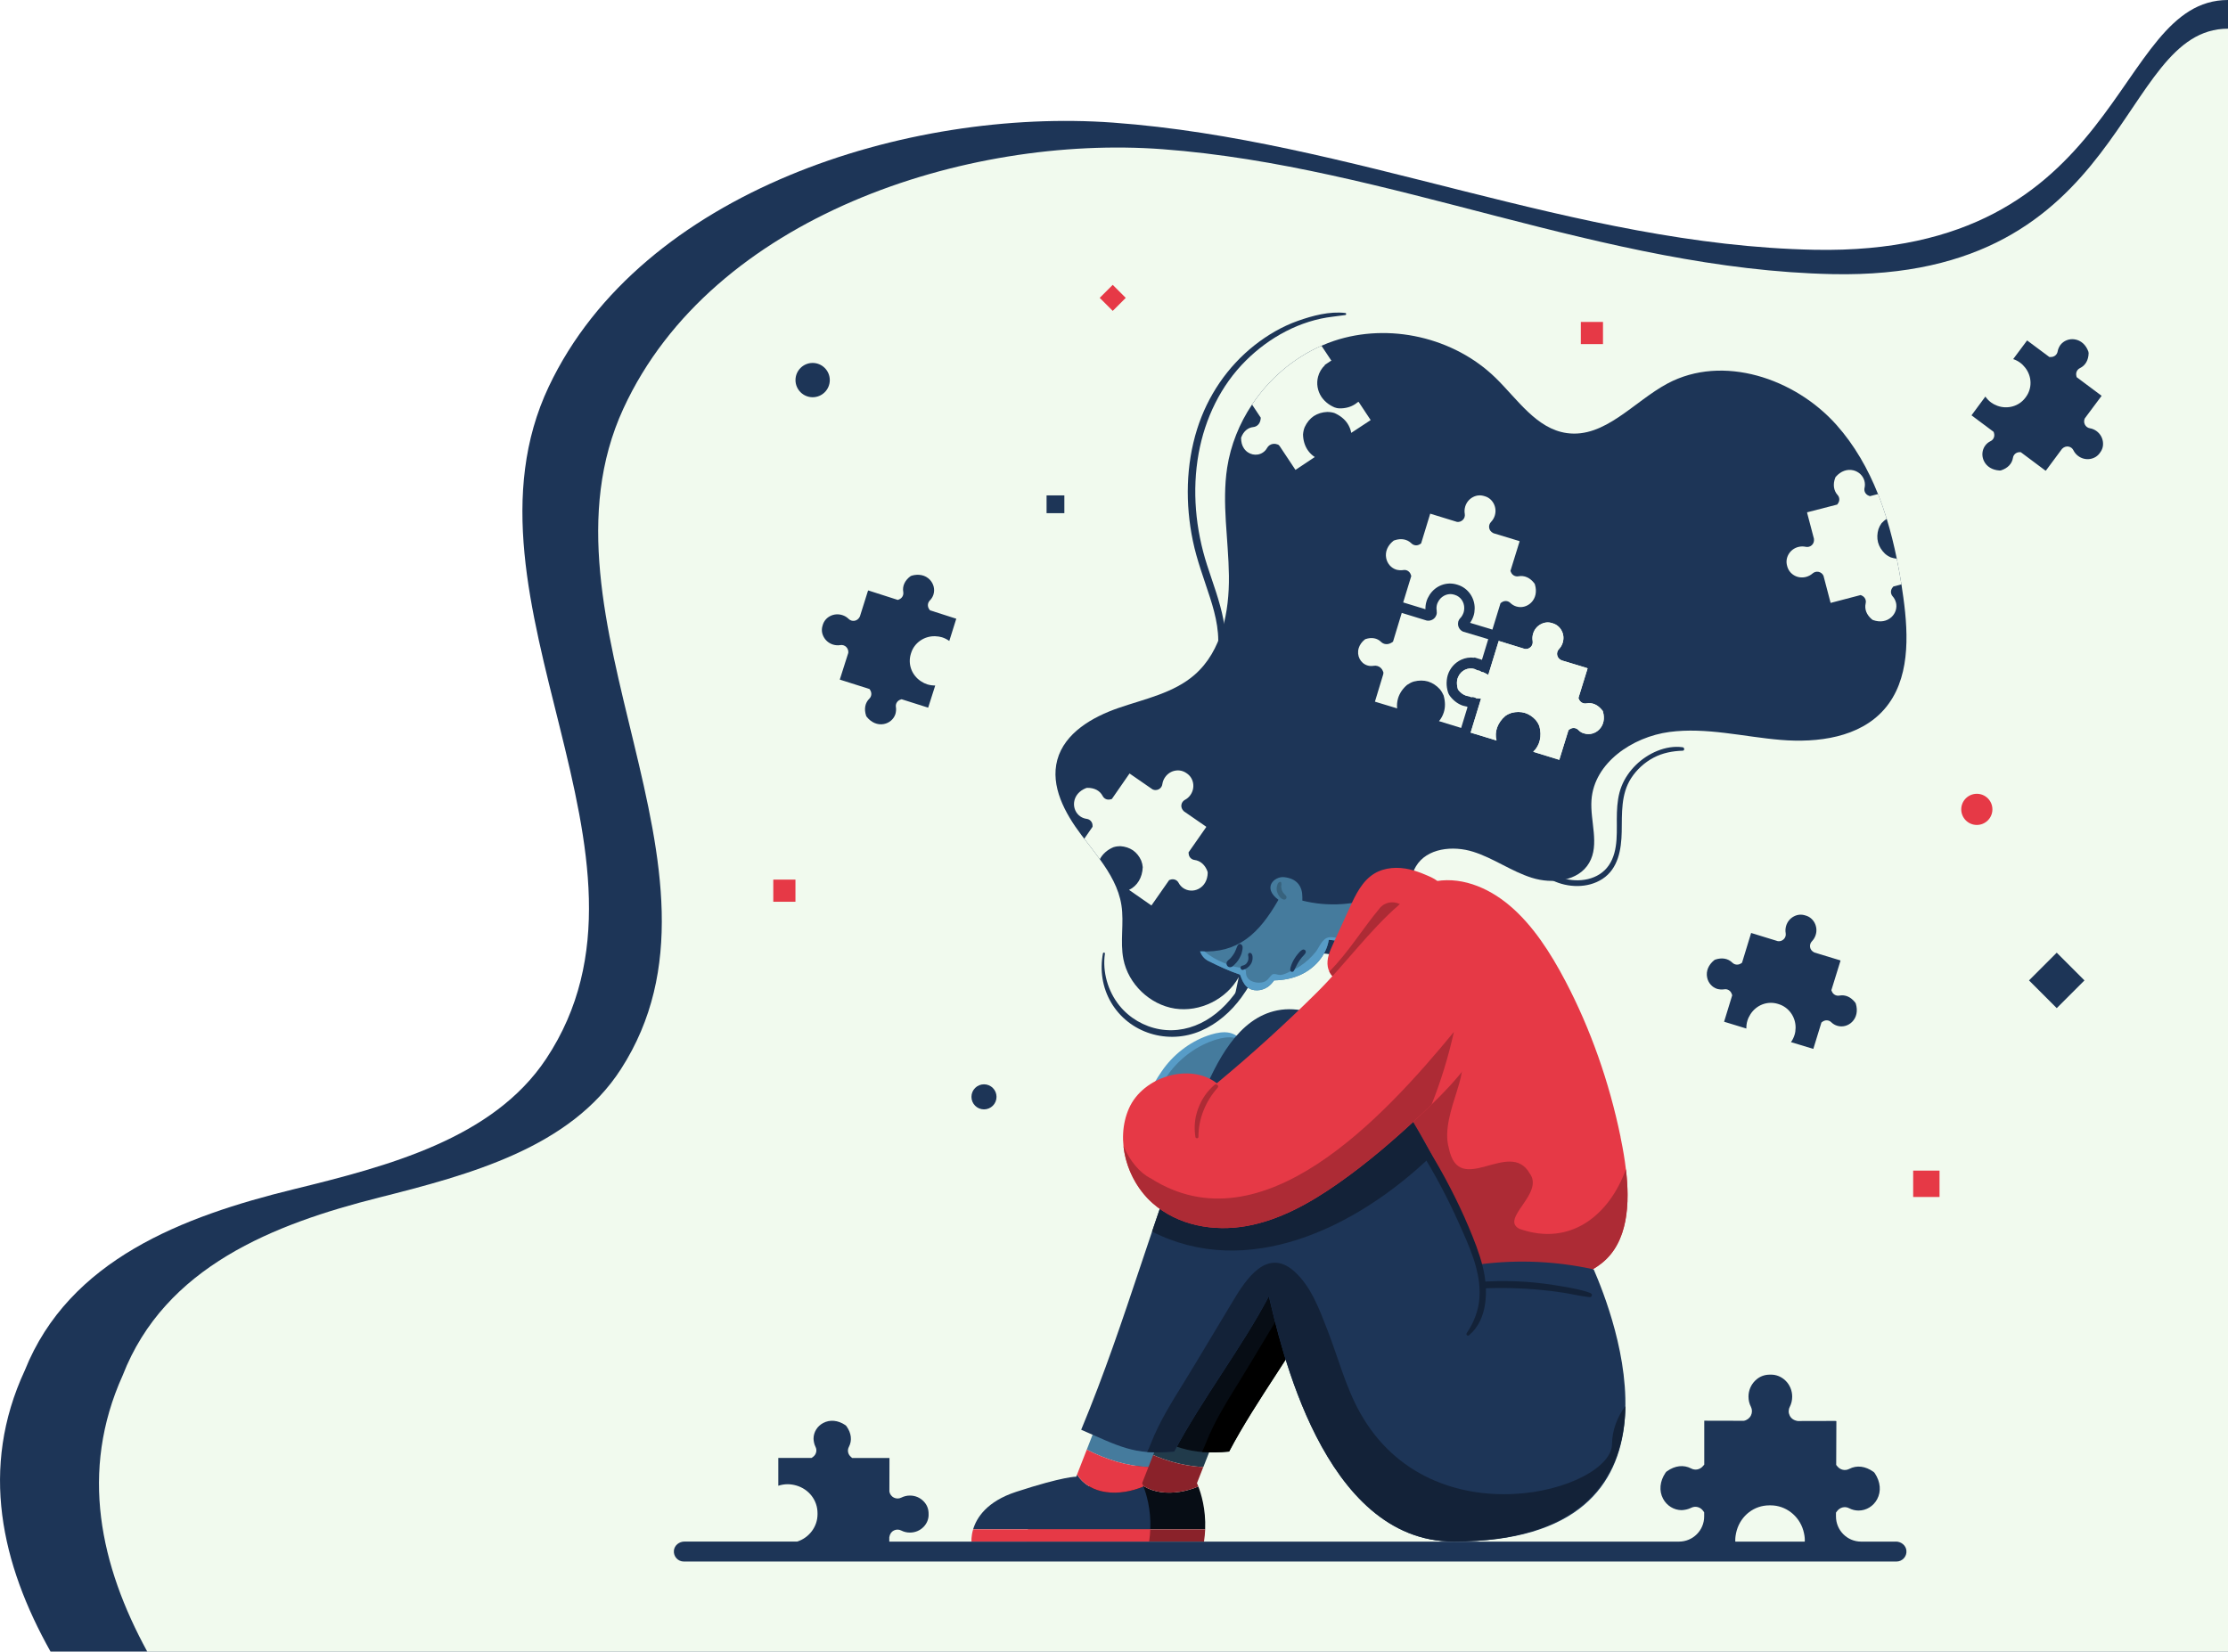 <?xml version="1.0" encoding="UTF-8"?><svg xmlns="http://www.w3.org/2000/svg" viewBox="0 0 497.64 368.96"><defs><style>.d{fill:#579cc7;}.e{fill:#457b9d;}.f{fill:#37627d;}.g{fill:#213b4b;}.h{fill:#132238;}.i{fill:#8a222a;}.j{fill:#f1faee;}.k{fill:#ad2b35;}.l{fill:#1d3557;}.m{fill:#070d15;}.n{fill:#e63946;}</style></defs><g id="a"/><g id="b"><g id="c"><path class="l" d="M497.64,0c-26.04,0-22.83,57.18-92.35,55.8-53.64-1.06-103.46-24.54-156.7-28.41-45.72-3.32-105.27,15.18-126.01,58.96-22.64,47.79,29.35,105.04-.59,150.18-11.86,17.87-35.3,23.97-56.5,29.17-24.57,6.03-50.05,15.67-59.95,40.44-10.16,21.88-5.21,43.27,5.75,62.82H497.64V0Z"/><path class="j" d="M497.64,6.41c-24.89,0-21.81,56.19-88.25,54.83-51.26-1.05-98.87-24.12-149.74-27.91-43.69-3.26-100.59,14.91-120.41,57.94-21.63,46.96,28.05,103.22-.56,147.58-11.33,17.56-33.73,23.55-53.99,28.67-23.48,5.92-47.83,15.4-57.29,39.74-9.71,21.5-4.98,42.52,5.5,61.72H497.64V6.41Z"/><g><g><g><path class="l" d="M420.85,158.47c-5.49,6.27-14.8,7.51-23.11,6.82s-16.61-2.87-24.88-1.77c-8.26,1.11-16.8,6.88-17.39,15.19-.34,4.75,1.87,9.94-.52,14.05-2.39,4.13-8.26,4.77-12.81,3.33-4.55-1.43-8.51-4.36-13.06-5.8-4.55-1.45-10.41-.84-12.83,3.27-3.41,5.77,2.02,14.46-2.53,19.38-1.98,2.15-5.22,2.62-8.11,2.23-2.89-.38-5.64-1.48-8.52-1.98-8.29-1.43-17.25,2.78-21.45,10.06l1.05-4.99c-2.72,4.96-8.7,7.91-14.28,7.05-5.59-.87-10.4-5.48-11.49-11.03-.78-3.95,.18-8.07-.44-12.06-.59-3.8-2.54-7.12-4.82-10.27-1.12-1.55-2.32-3.07-3.48-4.58-.22-.28-.44-.56-.65-.84-3.67-4.86-6.97-10.91-5.37-16.79,1.64-6,7.8-9.56,13.68-11.59,5.89-2.03,12.31-3.32,17-7.42,6.07-5.31,7.75-14.07,7.65-22.14-.1-8.06-1.61-16.16-.39-24.13,.78-5.03,2.72-9.85,5.55-14.08,3.81-5.72,9.22-10.39,15.51-13.14,.92-.41,1.85-.77,2.8-1.09,12.31-4.12,26.8-.8,36.09,8.26,4.91,4.79,9.13,11.39,15.92,12.34,8.47,1.18,14.93-7.03,22.47-11.07,12.33-6.6,28.48-1.19,37.77,9.26,4.03,4.54,7.02,9.8,9.26,15.43,.72,1.81,1.36,3.65,1.94,5.52,.9,2.92,1.64,5.91,2.25,8.92,.39,1.91,.73,3.83,1.04,5.74,.15,.98,.29,1.96,.43,2.94,1.19,8.64,1.48,18.42-4.28,24.98Z"/><path class="l" d="M282.07,209.03c-1.43,3.78-2.79,7.59-4.94,11.03-1.97,3.15-4.55,6.02-7.79,7.9-3.13,1.82-6.69,2.6-10.28,1.98-3.53-.61-6.8-2.52-9.05-5.32-2.55-3.18-3.81-7.53-3.22-11.58,.04-.29-.39-.33-.44-.05-.71,3.75-.13,7.64,1.82,10.96,1.95,3.33,5.08,5.78,8.76,6.93,3.74,1.17,7.72,.95,11.31-.6,3.62-1.56,6.69-4.26,9.01-7.42,2.89-3.94,4.89-8.6,6.31-13.25,.3-.97-1.12-1.55-1.48-.58Z"/><path class="l" d="M375.83,166.93c-3.76-.53-7.79,1.36-10.43,3.95-1.38,1.35-2.5,2.96-3.21,4.75-.74,1.86-.97,3.87-1.04,5.86-.14,3.85,.5,8.45-1.81,11.82-2.26,3.29-6.71,3.95-10.32,2.86-4.81-1.46-8.11-5.72-10.97-9.6-.45-.62-1.34,.12-.91,.75,2.53,3.71,5.48,7.37,9.62,9.36,3.43,1.65,7.87,1.8,11.14-.32,3.55-2.3,4.24-6.6,4.32-10.52,.08-4.13-.22-8.43,2.14-12.05,1.24-1.89,2.96-3.46,4.96-4.52,2.06-1.09,4.24-1.49,6.54-1.57,.45-.02,.4-.71-.02-.77Z"/><path class="l" d="M300.49,69.92c-3.54-.42-7.34,.6-10.66,1.78-3.46,1.23-6.71,3.14-9.6,5.41-6.08,4.79-10.52,11.37-12.84,18.74-2.53,8.04-2.66,16.73-.96,24.95,.9,4.36,2.49,8.49,3.84,12.71,1.32,4.09,2.36,8.48,1.56,12.78-1.25,6.78-7.11,12.39-13.81,13.73-.86,.17-1.74,.28-2.61,.32-.83,.05-.81,1.48,.03,1.48,7.11,.02,13.7-4.72,16.69-11.05,3.82-8.11,.02-16.63-2.51-24.5-2.59-8.03-3.4-16.67-1.89-25,1.42-7.79,4.92-15.14,10.57-20.74,5.22-5.18,12.07-8.94,19.43-9.79,.93-.11,1.84-.23,2.76-.36,.26-.04,.25-.43,0-.46Z"/><path class="e" d="M290.89,201.2v-.83c0-2.31-1.15-4.11-4.08-4.42-2.13-.22-4.96,2.33-1.26,5.06-4.37,7.64-9.05,11.98-17.5,11.52,.34,.93,.93,1.68,1.86,2.15,2.3,1.14,4.63,2.24,7.06,3.05,.04,.1,.07,.19,.11,.29,.33,.87,.69,1.77,1.38,2.4,1.27,1.17,3.38,1.01,4.78,0,.53-.38,.96-.88,1.33-1.41,1.97-.03,3.93-.38,5.74-1.17,3.26-1.42,5.95-4.39,6.48-7.9,2.72,.32,5.71,.74,8.42,1.07,1.61-3.32,3-7.16,3.52-10.81l-.3-.23c-5.52,2.25-11.75,2.67-17.53,1.22Z"/><path class="d" d="M302.27,210.34c-.97-.29-1.95-.55-2.95-.71-.78-.12-1.67-.34-2.46-.24-1.54,.21-2.13,2.16-2.97,3.23-1.01,1.27-2.21,2.36-3.57,3.25-.72,.47-1.47,.85-2.25,1.21-.65,.3-1.39,.69-2.13,.72-.48,.02-.96-.25-1.44-.21-.34,.03-.52,.26-.73,.5-.37,.44-.69,.91-1.22,1.16-.96,.47-2.42,.31-3.31-.24-.56-.35-.87-.92-.94-1.57-.03-.34,.06-.7-.24-.93-.22-.18-.58-.23-.85-.29-.61-.14-1.24-.18-1.84-.36-.71-.2-1.42-.51-2.1-.79-1.53-.64-2.96-1.43-4.23-2.52h0c-.33,0-.65,0-.99-.02,.34,.93,.93,1.68,1.86,2.15,2.3,1.14,4.63,2.24,7.06,3.05,.04,.1,.07,.19,.11,.29,.33,.87,.69,1.77,1.38,2.4,1.27,1.17,3.38,1.01,4.78,0,.53-.38,.96-.88,1.33-1.41,1.97-.03,3.93-.38,5.74-1.17,3.26-1.42,5.95-4.39,6.48-7.9,2.29,.27,4.77,.61,7.12,.9-.54-.17-1.08-.35-1.62-.51Z"/><path class="l" d="M277.53,211.45l-.05-.16c-.09-.16-.11-.19-.05-.09-.16-.29-.53-.46-.81-.2-.19,.17-.28,.38-.37,.62-.07,.18-.13,.36-.2,.53-.08,.18-.17,.37-.25,.55l-.04,.07-.02,.04c-.05,.09-.1,.17-.15,.26-.1,.16-.21,.32-.32,.47-.05,.07-.11,.14-.17,.21-.03,.04-.06,.08-.09,.12l-.04,.05c.07-.09-.04,.05-.05,.06-.03,.03-.05,.06-.08,.08-.07,.07-.14,.14-.21,.2-.18,.17-.38,.3-.53,.5-.21,.28-.2,.75,.03,1.02,.25,.29,.59,.36,.93,.23,.22-.08,.42-.28,.59-.44,.17-.16,.33-.33,.48-.5,.29-.32,.53-.67,.74-1.06,.21-.4,.4-.8,.51-1.25,.06-.25,.12-.5,.15-.75,.01-.1,.01-.2,.01-.3,0-.09,0-.18,0-.26Z"/><path class="l" d="M279.55,213.1c-.11-.18-.28-.29-.49-.22-.2,.06-.31,.25-.29,.46,.01,.15,.05,.3,.07,.45,.01,.12,.01,.22,0,.39,0,.07-.02,.14-.03,.22-.02,.11-.02,.09-.04,.17-.02,.07-.05,.14-.08,.2-.02,.04-.03,.07-.05,.11,0,.01-.06,.1-.02,.04-.07,.11-.15,.22-.23,.32l-.02,.03s0,0,0,0c-.03,.03-.05,.05-.08,.08-.05,.04-.11,.08-.16,.12-.04,.03,.03-.02-.03,.02-.03,.02-.06,.04-.1,.05-.06,.03-.12,.06-.18,.08-.03,.01-.07,.03-.1,.04l-.05,.02c-.06,.02-.12,.03-.19,.04-.25,.05-.46,.29-.4,.55,.05,.23,.29,.48,.55,.4,.69-.2,1.34-.64,1.73-1.26,.21-.34,.36-.72,.4-1.12,.04-.38,.03-.87-.18-1.21Z"/><path class="l" d="M291.55,212.31c-.14-.17-.42-.25-.63-.15-.43,.22-.74,.59-1.05,.96-.28,.34-.53,.69-.76,1.06-.24,.39-.44,.79-.61,1.21-.17,.42-.34,.92-.31,1.37,.03,.39,.55,.45,.76,.18,.13-.17,.21-.38,.31-.57,.09-.18,.18-.36,.27-.54,.17-.35,.34-.64,.55-.99,.21-.33,.44-.65,.69-.95,.3-.36,.56-.55,.8-.94,.12-.2,.14-.45-.02-.65Z"/><path class="f" d="M287.25,200.12c-.11-.13-.22-.25-.35-.36h0s-.05-.05-.07-.08c-.04-.05-.09-.1-.13-.15-.05-.06-.09-.12-.14-.18-.02-.02-.03-.04-.05-.07v-.02c-.08-.12-.14-.25-.19-.38-.01-.03-.02-.06-.03-.09h0s0,0,0-.01c-.01-.07-.03-.15-.05-.22-.03-.15-.06-.31-.07-.46,0-.06,0-.06,0-.15,0-.07,0-.15,.02-.22,.01-.09,.03-.18,.03-.27,0-.06-.02-.11-.04-.17v-.04s-.03-.02-.01,0c.05-.25-.3-.34-.44-.17,0,0-.04,.02-.06,.03-.07,.04-.13,.08-.18,.14-.06,.08-.1,.17-.14,.26-.07,.18-.12,.37-.16,.57-.08,.41-.05,.8,.07,1.19,.1,.35,.27,.67,.49,.97,.22,.3,.53,.6,.9,.7,.22,.06,.47,.03,.61-.18,.13-.19,.13-.45-.02-.64Z"/></g><g><path class="d" d="M274.64,238.87c-2.99,2.55-5.98,5.11-8.97,7.66-1.65,1.41-3.69,3.1-6.02,2.58-.38-.08-.73-.23-1.05-.42-1.16-.72-1.82-2.09-1.74-3.5,.1-2.05,1.48-4.22,2.62-5.87,1.24-1.82,2.76-3.44,4.5-4.79,1.73-1.35,3.68-2.44,5.75-3.17,.26-.09,.53-.18,.79-.26,1.33-.39,2.75-.67,4.11-.38,1.06,.23,2.09,.87,2.64,1.77,.17,.25,.28,.52,.36,.8,.58,2.15-1.3,4.13-2.99,5.57Z"/><path class="e" d="M274.64,238.87c-2.99,2.55-5.98,5.11-8.97,7.66-1.65,1.41-3.69,3.1-6.02,2.58-.38-.08-.73-.23-1.05-.42-.44-.69-.65-1.52-.61-2.37,.1-2.05,1.48-4.21,2.62-5.87,1.24-1.82,2.76-3.44,4.5-4.79,1.73-1.35,3.68-2.44,5.75-3.17,.26-.09,.53-.18,.79-.26,1.33-.39,2.75-.67,4.11-.38,.53,.11,1.05,.33,1.51,.64,.17,.25,.28,.52,.36,.8,.58,2.15-1.3,4.13-2.99,5.57Z"/></g><g><g><g><path class="m" d="M267.66,332.08c-5.31,2.24-11.89,2-14.84-2.67l-.19,.48s-2.73-.11-13.45,3.39c-6.56,2.15-8.81,5.82-9.57,8.35h39.57c.19-4.53-.95-8.09-1.53-9.55Z"/><path class="i" d="M229.62,341.64c-.48,1.61-.37,2.76-.37,2.76h39.67c.15-.95,.23-1.87,.27-2.76h-39.57Z"/><path class="g" d="M272.1,319.25l-14.59-1.85-2.51,6.44c4.27,2.21,9.07,3.7,13.78,3.88l3.33-8.47Z"/><path class="i" d="M254.99,323.84l-2.17,5.57c2.95,4.67,9.53,4.92,14.84,2.67-.19-.48-.31-.75-.31-.75l1.42-3.61c-4.7-.17-9.51-1.67-13.78-3.88Z"/></g><g><path class="m" d="M329.85,254.06c-2.78-4.91-5.77-9.66-9.01-14.17-2.84-3.94-5.89-7.82-9.8-10.64-3.91-2.81-8.82-4.47-13.5-3.53-8.74,1.75-13.5,11.26-17.01,19.68-10.35,24.85-16.43,49.15-26.78,74,8.36,3.61,11.75,5.75,20.78,4.88,6.01-11.44,15.13-23.27,21.14-34.71,2.28,9.48,10.37,47.43,34.18,53.88v-89.4Z"/><path d="M329.85,254.09c-2.77-4.92-5.76-9.68-9.01-14.2-.15-.22-.31-.43-.47-.64-2.8,2.52-5.81,4.81-9,6.81-7.94,4.95-16.93,8.12-26.18,9.42-2.95,.41-5.92,.62-8.9,.67-2.39,6.35-4.58,12.67-6.71,18.99,20.2,10.31,43.25,.44,60.27-14.93v-6.11Z"/><path d="M329.85,329.39c-5.36-2.88-10.22-7.34-13.86-13.86-3.21-5.77-4.85-12.24-7.23-18.36-1.78-4.59-3.73-9.96-7.56-13.27-5.97-5.17-10.61,1.83-13.48,6.61-1.84,3.06-3.68,6.12-5.51,9.17-1.81,3.01-3.6,6.02-5.44,9-2.72,4.4-5.51,8.82-7.41,13.65-.27,.68-.56,1.35-.87,2.02,1.76,.15,3.71,.13,6.04-.09,6.01-11.44,15.13-23.27,21.14-34.71,2.28,9.48,10.37,47.43,34.18,53.88v-14.06Z"/></g></g><g><path class="n" d="M361.96,253.98c-2.54-12.31-6.7-24.1-12.27-34.73-3.38-6.45-7.34-12.57-12.44-16.9-5.09-4.33-11.45-6.74-17.5-5.3-6.05,1.44-11.58,7.19-12.86,14.74-1.01,5.95,.59,12.05,2.17,17.8,3.6,13.14,7.21,26.29,10.81,39.43,2.53,9.22,6.82,19.36,17.84,19.68,4.22,.12,8.36-1.09,12.31-2.55,2.7-.99,5.39-2.12,7.65-3.89,7.44-5.8,6.23-17.8,4.73-25.98-.14-.77-.29-1.53-.45-2.29Z"/><path class="k" d="M339.4,274.53c-4.51-2.26,5.64-7.9,2.26-12.41-4.51-7.9-15.79,5.64-18.05-5.64-2.26-7.9,6.77-19.18,1.13-21.43-5.74-3.83-5.8,8.58-9.82,15.87,1.65,6.03,3.31,12.06,4.96,18.09,2.53,9.22,6.82,19.36,17.84,19.68,4.22,.12,8.36-1.09,12.31-2.55,2.7-.99,5.39-2.12,7.65-3.89,6.05-4.71,6.38-13.53,5.48-21.06-3.64,10.12-12.29,17.38-23.77,13.33Z"/><path class="n" d="M314.92,194.23c-2.66-.62-5.61-.5-7.95,.92-2.71,1.64-4.18,4.7-5.5,7.59l-3.72,8.14c-.74,1.61-1.49,3.35-1.18,5.1,.54,2.99,4.18,4.6,7.16,3.97s5.35-2.83,7.42-5.06c2.71-2.94,5.18-6.1,7.38-9.45,1.08-1.65,2.23-3.35,3.05-5.14,.58-1.27,.57-2.57-.57-3.5-.8-.66-1.84-1.05-2.78-1.45-1.07-.46-2.18-.84-3.32-1.11Z"/><path class="k" d="M308.15,202.92c-3.87,4.63-6.91,9.76-11.23,14.12,1.11,2.3,4.21,3.45,6.81,2.9,3.01-.63,5.4-2.87,7.48-5.13h0c1.48-2.81,2.79-5.65,3.48-8.67,.87-3.81-4.06-6.22-6.56-3.22Z"/></g><g><g><path class="l" d="M255.41,332.08c-5.31,2.24-11.89,2-14.84-2.67l-.19,.48s-2.73-.11-13.45,3.39c-6.56,2.15-8.81,5.82-9.57,8.35h39.57c.19-4.53-.95-8.09-1.53-9.55Z"/><path class="n" d="M217.36,341.64c-.48,1.61-.37,2.76-.37,2.76h39.67c.15-.95,.23-1.87,.27-2.76h-39.57Z"/><path class="e" d="M259.84,319.25l-14.59-1.85-2.51,6.44c4.27,2.21,9.07,3.7,13.78,3.88l3.33-8.47Z"/><path class="n" d="M242.74,323.84l-2.17,5.57c2.95,4.67,9.53,4.92,14.84,2.67-.19-.48-.31-.75-.31-.75l1.42-3.61c-4.7-.17-9.51-1.67-13.78-3.88Z"/></g><g><path class="l" d="M355.97,283.58c-8.29-1.84-16.88-2.23-25.3-1.15-5.53-14.94-12.85-29.68-22.09-42.54-2.84-3.94-5.89-7.82-9.8-10.64s-8.82-4.47-13.5-3.53c-8.74,1.75-13.5,11.26-17.01,19.68-10.35,24.85-16.43,49.15-26.78,74,8.36,3.61,11.75,5.75,20.78,4.88,6.01-11.44,15.13-23.27,21.14-34.71,2.5,10.37,11.94,54.82,41.31,54.82,55.85,0,35.43-51.15,31.24-60.82Z"/><path class="h" d="M308.58,239.88c-.15-.22-.31-.43-.47-.64-2.8,2.52-5.81,4.81-9,6.81-7.94,4.95-16.93,8.12-26.18,9.42-2.95,.41-5.92,.62-8.9,.67-2.39,6.35-4.58,12.67-6.71,18.99,21.1,10.76,45.3-.47,62.5-17-3.38-6.36-7.11-12.5-11.24-18.25Z"/><path class="h" d="M360.06,322.56c.01,10.37-40.24,21.83-56.32-7.03-3.21-5.77-4.85-12.24-7.23-18.36-1.78-4.59-3.73-9.96-7.56-13.27-5.97-5.17-10.61,1.83-13.48,6.61-1.84,3.06-3.68,6.12-5.51,9.18-1.81,3.01-3.6,6.02-5.44,9-2.72,4.4-5.51,8.82-7.41,13.65-.27,.68-.56,1.35-.87,2.02,1.76,.15,3.71,.13,6.04-.09,6.01-11.44,15.13-23.27,21.14-34.71,2.5,10.37,11.94,54.82,41.31,54.82s38.11-14.99,38.32-30.27c-1.79,2.28-2.99,5.54-2.99,8.44Z"/><path class="h" d="M331.17,282.93c-.77-3.08-1.96-6.04-3.19-8.96-1.22-2.89-2.57-5.73-4.01-8.52-1.63-3.17-3.4-6.26-5.28-9.29-.25-.4-.87-.38-1.2-.12-.4,.32-.36,.81-.12,1.2,3.13,5.05,5.93,10.31,8.36,15.73,2.34,5.24,5.09,10.94,4.72,16.83-.18,2.9-1.22,5.62-2.85,8.01-.22,.33,.19,.75,.51,.49,4.31-3.61,4.32-10.36,3.06-15.37Z"/><path class="h" d="M355.29,288.89c-1.85-.73-3.83-1.06-5.78-1.42-1.99-.36-4-.66-6.02-.87-4.02-.44-8.04-.51-12.08-.3-.98,.05-.73,1.54,.23,1.5,3.93-.16,7.89-.05,11.81,.29,1.93,.17,3.85,.4,5.77,.7,1.95,.31,3.88,.79,5.85,.99,.51,.05,.7-.68,.22-.87Z"/></g></g><path class="n" d="M312.41,202.21c-6.52,5.64-12.01,13.28-18.17,19.4-7.19,7.14-14.68,13.94-22.45,20.38-5.99-4.63-16.47-1.51-19.62,5.6-3.15,7.11-.44,16.14,5.25,21.17,5.69,5.03,13.7,6.43,21.02,5.12,7.31-1.31,14.04-5.06,20.24-9.38,6.67-4.65,12.88-10.01,18.85-15.63,5.71-5.37,11.34-11.13,14.7-18.39,3.37-7.25,4.11-16.34,.11-23.23-3.9-6.71-13.3-10.69-19.57-5.37-.12,.1-.24,.21-.37,.31Z"/><path class="k" d="M257.04,263.25c-2.51-1.26-4.67-3.91-6.1-7.19,.52,4.83,2.91,9.55,6.48,12.71,5.69,5.03,13.7,6.43,21.02,5.12,7.31-1.31,14.04-5.06,20.24-9.38,6.67-4.65,12.88-10.01,18.85-15.63,.74-.7,1.48-1.4,2.22-2.12,2.09-5.25,3.76-10.7,4.99-16.23-15.79,19.18-42.87,48.51-67.69,32.72Z"/></g><path class="k" d="M271.3,242.33c-1.7,1.43-2.89,3.21-3.67,5.29-.79,2.09-.96,4.18-.63,6.38,.06,.37,.68,.38,.68-.01-.03-4.05,1.62-8.01,4.3-11.01,.36-.41-.28-.99-.68-.65Z"/></g><g><path class="j" d="M423.47,134.57c.31,1.18-.08,2.44-1,3.29-1.05,.96-2.53,1.21-4.08,.67-.11-.04-.2-.1-.28-.16-1.21-1.02-1.7-2.29-1.4-3.59,.17-.7-.16-1.4-.84-1.72l-.28-.13-6.71,1.76-1.59-6.06c-.2-.45-.6-.77-1.09-.88-.48-.1-.97,.03-1.34,.35-.42,.37-.91,.63-1.46,.78-.94,.24-1.91,.12-2.72-.38-.77-.47-1.31-1.21-1.52-2.11-.24-.86-.13-1.76,.32-2.54,.47-.83,1.25-1.42,2.18-1.66,.56-.14,1.12-.15,1.66-.03,.48,.1,.97-.02,1.34-.35,.37-.32,.57-.81,.5-1.44l-1.51-5.74-.02-.18,6.72-1.73,.17-.24c.43-.59,.4-1.38-.09-1.91-.88-.98-1.07-2.37-.52-3.83,.03-.09,.09-.19,.17-.27,1.08-1.22,2.5-1.73,3.88-1.4,1.22,.3,2.17,1.21,2.48,2.39,.13,.51,.14,1.03,.02,1.54-.17,.73,.21,1.46,.95,1.74l.25,.1,1.81-.47c.72,1.81,1.36,3.65,1.94,5.52-.4,.26-.79,.6-1.15,.99-.29,.4-.52,.83-.69,1.32-.3,1.01-.34,1.99-.1,2.95,.25,.93,.76,1.77,1.55,2.54,.36,.32,.77,.59,1.31,.83,.45,.15,.89,.24,1.33,.29,.39,1.91,.73,3.83,1.04,5.74l-1.8,.47-.17,.21c-.5,.59-.49,1.42,0,1.98,.35,.39,.6,.85,.73,1.36Z"/><path class="j" d="M269.75,194.99c-.03,1.63-.78,2.94-2.05,3.59-1.11,.57-2.43,.49-3.43-.2-.43-.3-.77-.69-1.02-1.16-.35-.66-1.11-.96-1.85-.7l-.26,.09-3.96,5.67-5-3.48c1.83-.88,2.97-2.73,3.06-5.08-.04-.5-.15-.97-.34-1.46-.42-.96-1.04-1.73-1.84-2.3-.8-.54-1.73-.85-2.83-.93-.48,0-.96,.06-1.53,.23-1.39,.58-2.45,1.54-3.04,2.69-1.12-1.55-2.32-3.07-3.48-4.58l1.85-2.67v-.27c0-.77-.56-1.4-1.3-1.5-.53-.07-1.01-.25-1.44-.55-1-.7-1.53-1.91-1.38-3.16,.17-1.41,1.14-2.56,2.66-3.16,.1-.04,.21-.06,.32-.06,1.57-.01,2.78,.63,3.4,1.82,.32,.63,1.02,.95,1.75,.75l.3-.08,3.95-5.7,5.15,3.56c.44,.21,.96,.19,1.4-.04,.43-.24,.72-.65,.78-1.14,.08-.55,.28-1.07,.61-1.54,.55-.79,1.37-1.33,2.31-1.48,.89-.15,1.78,.06,2.53,.61,.74,.49,1.24,1.25,1.41,2.14,.18,.93-.03,1.89-.58,2.68-.33,.47-.74,.84-1.24,1.1-.43,.23-.72,.65-.79,1.13-.07,.49,.1,.99,.56,1.43l4.88,3.37,.13,.12-3.97,5.69,.03,.3c.05,.73,.59,1.3,1.31,1.39,1.31,.17,2.36,1.1,2.89,2.56,.03,.1,.05,.21,.05,.32Z"/><polygon class="j" points="343.15 119.71 343.15 119.7 343.14 119.7 343.15 119.71"/><path class="j" d="M357.87,158.69c-.96-1.24-2.21-1.8-3.53-1.55-.7,.13-1.39-.25-1.67-.92l-.12-.28,2.05-6.62-.17-.09-5.67-1.72c-.57-.28-.88-.7-.96-1.19-.08-.49,.07-.97,.41-1.32,.38-.4,.67-.88,.83-1.42,.29-.93,.2-1.9-.26-2.73-.43-.79-1.12-1.36-2-1.61-.92-.33-1.79-.22-2.59,.19-.85,.44-1.47,1.19-1.75,2.11-.17,.55-.2,1.1-.11,1.65,.08,.49-.06,.97-.4,1.32-.34,.36-.83,.53-1.32,.47l-5.86-1.8-2.33,7.59-1.07-.57c-.31-.03-.59-.14-.83-.34-.11-.03-.22-.05-.34-.07l-.13-.02-.18-.07c-.23-.12-.38-.2-.53-.25-1.43-.43-3,.31-3.63,1.74-.06,.12-.11,.25-.15,.38-.17,.56-.19,1.19-.05,1.88,.03,.16,.06,.32,.11,.48,.02,.06,.05,.12,.09,.17,.64,.83,1.42,1.31,2.3,1.43l.14,.02,.41,.18s.03,0,.04,0c.41-.07,.81,.02,1.13,.25l1.07,.1-2.32,7.58,5.78,1.76c-.52-1.92,.23-4,1.98-5.49,.48-.33,.92-.53,1.38-.68,1.07-.27,2.06-.26,2.98,.01,.94,.3,1.76,.85,2.46,1.63,.34,.43,.58,.84,.76,1.29,.63,2.26,.11,4.37-1.36,5.77l5.82,1.79,2.05-6.62,.22-.17c.61-.46,1.44-.42,1.97,.11,.38,.38,.75,.65,1.33,.79,1.16,.35,2.44,.03,3.32-.86,1.01-1,1.32-2.48,.85-4.05-.03-.1-.08-.21-.15-.29Z"/><path class="j" d="M315.23,128.64l-1.82,5.94,4.97,1.52c-.01-.6,.06-1.19,.24-1.76,.15-.5,.37-.95,.69-1.46,1.35-2.07,3.8-2.99,6.1-2.29l.19,.06c2.26,.69,3.82,2.87,3.78,5.3-.01,.6-.08,1.09-.23,1.56-.18,.59-.45,1.14-.8,1.63l4.99,1.51h0l1.81-5.89,.22-.17c.61-.46,1.44-.42,1.97,.1,.38,.37,.83,.64,1.33,.79h0c1.16,.36,2.43,.03,3.32-.85,1.01-1,1.32-2.48,.85-4.05-.03-.1-.08-.21-.15-.29-.96-1.24-2.21-1.8-3.53-1.55-.71,.13-1.4-.25-1.67-.92l-.12-.28,2.05-6.62-.17-.08-5.67-1.72c-.57-.28-.88-.7-.96-1.19-.08-.49,.07-.97,.41-1.32,.38-.4,.67-.88,.84-1.42,.29-.92,.19-1.89-.26-2.73-.43-.79-1.14-1.38-2-1.61-.94-.31-1.79-.22-2.59,.19-.85,.44-1.47,1.19-1.75,2.11-.16,.55-.2,1.1-.1,1.65,.08,.49-.06,.97-.41,1.32-.34,.36-.83,.53-1.32,.47l-5.96-1.83h-.03l-2.03,6.64-.26,.17c-.61,.4-1.39,.32-1.9-.18-.95-.94-2.3-1.19-3.79-.69-.1,.03-.2,.09-.29,.16-1.26,1.03-1.84,2.42-1.56,3.82,.24,1.23,1.11,2.22,2.27,2.58,.43,.11,1.02,.18,1.54,.09,.74-.14,1.45,.3,1.69,1.03l.08,.26Z"/><polygon class="j" points="309.44 152.76 309.44 152.76 309.43 152.76 309.44 152.76"/><path class="j" d="M326.89,157.69c-1.09-.33-2.1-1.04-2.9-2.03-.32-.4-.48-.72-.58-1.06-.21-.68-.31-1.37-.3-2.07,0-.21,.02-.41,.04-.61,.04-.38,.11-.74,.21-1.08,.47-1.53,1.56-2.78,2.99-3.45,.93-.43,1.95-.59,2.95-.45l.02-.07,.81,.25h0l.81,.24-.02,.07s.05,0,.07,.01l1.42-4.65-5.63-1.69-.1-.05c-.75-.39-1.15-1.22-.98-2.07l.03-.17c.08-.26,.22-.5,.41-.71l.15-.15c.23-.27,.48-.7,.63-1.17,.08-.26,.12-.55,.13-.91,.02-1.39-.82-2.58-2.08-2.97l-.19-.06c-.58-.18-1.19-.16-1.78,.04-.66,.23-1.23,.68-1.61,1.26-.1,.15-.18,.31-.26,.47-.05,.11-.1,.22-.14,.34-.15,.49-.18,.98-.09,1.48v.18c.05,.2,.02,.46-.05,.71l-.1,.23c-.28,.71-1.1,1.2-1.94,1.1l-.18-.03-5.54-1.7-1.95,6.43-.25,.17c-.91,.6-1.86,.45-2.45-.15-.84-.82-2.08-1.05-3.43-.6-.06,.02-.13,.05-.17,.09-.69,.56-1.14,1.21-1.36,1.93-.5,1.65,.37,3.39,1.95,3.87,.45,.14,.92,.16,1.38,.08,.29-.05,.59-.04,.87,.05,.57,.17,1.03,.62,1.23,1.2l.09,.26-.04,.37-1.86,6.13,4.96,1.5c-.08-.75-.01-1.52,.21-2.26,.34-1.12,1.04-2.16,2.02-2.99,.55-.37,1.01-.6,1.51-.75,1.14-.29,2.19-.28,3.18,0,1.02,.33,1.89,.91,2.63,1.73,.37,.46,.63,.91,.83,1.38,.39,1.38,.4,2.63,.05,3.75-.22,.73-.59,1.41-1.08,1.99l4.95,1.52,1.43-4.67c-.09-.04-.18-.09-.25-.13-.1,0-.37-.06-.63-.14Z"/><path class="j" d="M306.14,93.85l-4.33,2.85c-.13-.74-.42-1.45-.84-2.09-.65-.98-1.62-1.77-2.93-2.35-.49-.15-1-.23-1.6-.23-1.1,.04-2.1,.35-3,.92-.85,.58-1.52,1.39-2.02,2.45-.2,.48-.32,.99-.38,1.64,.02,1.29,.37,2.49,1.02,3.47,.43,.64,.97,1.18,1.61,1.59l-4.32,2.87-3.54-5.33-.26-.27-.26-.1c-.57-.22-1.21-.15-1.71,.18-.24,.16-.44,.38-.58,.64-.23,.41-.54,.75-.94,1.01-1.38,.91-3.28,.49-4.23-.95-.42-.63-.62-1.39-.62-2.28,0-.06,0-.13,.04-.19,.51-1.33,1.48-2.14,2.64-2.27,.84-.07,1.56-.71,1.68-1.79l.03-.31-1.95-2.93c3.81-5.72,9.22-10.39,15.51-13.14l2.23,3.36s-.04,.03-.06,.05l-.04-.06-.7,.47h0l-.71,.47,.04,.06c-.73,.69-1.26,1.57-1.52,2.57-.41,1.52-.13,3.16,.75,4.5,.2,.29,.43,.57,.7,.85,.14,.14,.28,.28,.44,.41,.53,.45,1.13,.81,1.79,1.09,.33,.13,.67,.21,1.19,.22,1.28,.01,2.46-.32,3.41-.95,.23-.15,.44-.32,.51-.39,.08-.04,.17-.07,.26-.12l2.7,4.08Z"/></g><path class="j" d="M357.87,158.69c-.96-1.24-2.21-1.8-3.53-1.55-.7,.13-1.39-.25-1.67-.92l-.12-.28,2.05-6.62-.17-.09-5.67-1.72c-.57-.28-.88-.7-.96-1.19-.08-.49,.07-.97,.41-1.32,.38-.4,.67-.88,.83-1.42,.29-.93,.2-1.9-.26-2.73-.43-.79-1.12-1.36-2-1.61-.92-.33-1.79-.22-2.59,.19-.85,.44-1.47,1.19-1.75,2.11-.17,.55-.2,1.1-.11,1.65,.08,.49-.06,.97-.4,1.32-.34,.36-.83,.53-1.32,.47l-5.86-1.8-2.33,7.59-1.07-.57c-.31-.03-.59-.14-.83-.34-.11-.03-.22-.05-.34-.07l-.13-.02-.18-.07c-.23-.12-.38-.2-.53-.25-1.43-.43-3,.31-3.63,1.74-.06,.12-.11,.25-.15,.38-.17,.56-.19,1.19-.05,1.88,.03,.16,.06,.32,.11,.48,.02,.06,.05,.12,.09,.17,.64,.83,1.42,1.31,2.3,1.43l.14,.02,.41,.18s.03,0,.04,0c.41-.07,.81,.02,1.13,.25l1.07,.1-2.32,7.58,5.78,1.76c-.52-1.92,.23-4,1.98-5.49,.48-.33,.92-.53,1.38-.68,1.07-.27,2.06-.26,2.98,.01,.94,.3,1.76,.85,2.46,1.63,.34,.43,.58,.84,.76,1.29,.63,2.26,.11,4.37-1.36,5.77l5.82,1.79,2.05-6.62,.22-.17c.61-.46,1.44-.42,1.97,.11,.38,.38,.75,.65,1.33,.79,1.16,.35,2.44,.03,3.32-.86,1.01-1,1.32-2.48,.85-4.05-.03-.1-.08-.21-.15-.29Z"/></g><g><path class="l" d="M201.39,156.21l5.92,1.88,1.58-4.95c-.6,0-1.19-.08-1.76-.25-.5-.16-.95-.38-1.45-.71-2.06-1.37-2.95-3.83-2.23-6.13l.06-.19c.71-2.26,2.91-3.79,5.34-3.73,.6,.02,1.09,.1,1.56,.24,.59,.19,1.13,.46,1.62,.82l1.56-4.97h0l-5.87-1.88-.16-.22c-.45-.62-.4-1.44,.12-1.97,.38-.38,.65-.82,.81-1.32h0c.37-1.16,.05-2.44-.82-3.34-.99-1.02-2.46-1.34-4.04-.89-.1,.03-.21,.08-.29,.14-1.25,.94-1.82,2.19-1.59,3.51,.12,.71-.26,1.39-.94,1.66l-.28,.11-6.6-2.12-.09,.17-1.78,5.66c-.28,.57-.71,.87-1.2,.95-.49,.08-.97-.08-1.31-.42-.4-.39-.87-.68-1.42-.85-.92-.29-1.89-.21-2.73,.23-.8,.42-1.39,1.13-1.63,1.98-.32,.94-.24,1.79,.17,2.59,.43,.85,1.17,1.48,2.1,1.78,.55,.17,1.1,.21,1.65,.12,.49-.08,.97,.07,1.32,.42,.35,.35,.52,.84,.46,1.32l-1.89,5.94v.03l6.62,2.1,.17,.26c.39,.62,.31,1.4-.2,1.9-.95,.94-1.21,2.28-.73,3.78,.03,.1,.09,.2,.16,.29,1.02,1.27,2.4,1.86,3.8,1.6,1.23-.23,2.23-1.09,2.6-2.25,.12-.43,.2-1.02,.11-1.54-.13-.74,.31-1.45,1.05-1.68l.26-.08Z"/><path class="l" d="M457.75,79.76l-4.98-3.71-3.11,4.17c.57,.19,1.1,.46,1.58,.82,.42,.31,.77,.67,1.14,1.14,1.5,1.97,1.54,4.59,.11,6.52l-.12,.16c-1.41,1.9-3.99,2.63-6.27,1.78-.56-.21-1-.45-1.39-.74-.5-.37-.92-.81-1.26-1.31l-3.1,4.19h0l4.94,3.69,.08,.26c.23,.73-.09,1.5-.76,1.82-.48,.23-.88,.56-1.19,.98h0c-.73,.98-.84,2.29-.31,3.42,.6,1.29,1.89,2.07,3.53,2.16,.11,0,.22,0,.32-.04,1.49-.48,2.44-1.48,2.65-2.8,.11-.71,.7-1.23,1.43-1.26h.31l5.55,4.15,.14-.13,3.53-4.76c.45-.45,.96-.59,1.44-.51,.49,.09,.89,.39,1.1,.83,.25,.5,.6,.93,1.06,1.27,.77,.58,1.72,.82,2.66,.67,.89-.14,1.68-.61,2.18-1.34,.61-.78,.81-1.61,.69-2.51-.13-.94-.62-1.78-1.4-2.36-.46-.34-.97-.56-1.52-.65-.49-.08-.89-.39-1.11-.83-.22-.44-.22-.96,0-1.4l3.73-5v-.03l-5.56-4.15-.07-.3c-.17-.71,.16-1.42,.81-1.73,1.2-.58,1.89-1.76,1.93-3.33,0-.1-.02-.22-.05-.33-.54-1.54-1.66-2.54-3.07-2.76-1.24-.19-2.46,.3-3.2,1.27-.25,.37-.52,.9-.6,1.42-.12,.74-.77,1.27-1.54,1.25h-.27Z"/><path class="l" d="M386.91,222.31l-1.82,5.94,4.97,1.52c-.01-.6,.06-1.19,.24-1.76,.15-.5,.37-.95,.69-1.46,1.35-2.07,3.8-2.99,6.1-2.29l.19,.06c2.26,.69,3.82,2.87,3.78,5.3-.01,.6-.08,1.09-.23,1.56-.18,.59-.45,1.14-.8,1.63l4.99,1.51h0l1.81-5.89,.22-.17c.61-.46,1.44-.42,1.97,.1,.38,.37,.83,.64,1.33,.79h0c1.16,.36,2.43,.03,3.32-.85,1.01-1,1.32-2.48,.85-4.05-.03-.1-.08-.21-.15-.29-.96-1.24-2.21-1.8-3.53-1.55-.71,.13-1.4-.25-1.67-.92l-.12-.28,2.05-6.62-.17-.08-5.67-1.72c-.57-.28-.88-.7-.96-1.19-.08-.49,.07-.97,.41-1.32,.38-.4,.67-.88,.84-1.42,.29-.92,.19-1.89-.26-2.73-.43-.79-1.14-1.38-2-1.61-.94-.31-1.79-.22-2.59,.19-.85,.44-1.47,1.19-1.75,2.11-.16,.55-.2,1.1-.1,1.65,.08,.49-.06,.97-.41,1.32-.34,.36-.83,.53-1.32,.47l-5.96-1.83h-.03l-2.03,6.64-.26,.17c-.61,.4-1.39,.32-1.9-.18-.95-.94-2.3-1.19-3.79-.7-.1,.03-.2,.09-.29,.16-1.26,1.03-1.84,2.42-1.56,3.82,.24,1.23,1.11,2.22,2.27,2.58,.43,.11,1.02,.18,1.54,.09,.74-.14,1.45,.3,1.69,1.03l.09,.26Z"/><rect class="n" x="427.32" y="261.51" width="5.89" height="5.89"/><rect class="n" x="172.72" y="196.5" width="4.95" height="4.95"/><rect class="n" x="353.09" y="71.92" width="4.95" height="4.95"/><rect class="l" x="455.01" y="214.64" width="8.76" height="8.76" transform="translate(289.42 -260.69) rotate(45)"/><rect class="n" x="246.48" y="64.49" width="4.11" height="4.11" transform="translate(25.74 195.23) rotate(-45)"/><rect class="l" x="233.76" y="110.67" width="3.97" height="3.97"/><path class="n" d="M445.02,180.81c0,1.92-1.56,3.48-3.48,3.48s-3.48-1.56-3.48-3.48,1.56-3.48,3.48-3.48,3.48,1.56,3.48,3.48Z"/><path class="l" d="M216.98,245.03c0,1.55,1.25,2.8,2.8,2.8s2.8-1.25,2.8-2.8-1.25-2.8-2.8-2.8-2.8,1.25-2.8,2.8Z"/><path class="l" d="M185.34,84.91c0,2.12-1.72,3.83-3.83,3.83s-3.83-1.72-3.83-3.83,1.72-3.83,3.83-3.83,3.83,1.72,3.83,3.83Z"/></g><path class="l" d="M423.46,344.39h-7.76c-3.11,0-5.62-2.52-5.62-5.63v-.85l.23-.31c.64-.87,1.77-1.16,2.7-.67,.67,.35,1.38,.52,2.12,.52h0c1.72,0,3.3-.97,4.14-2.52,.95-1.77,.76-3.89-.52-5.82-.08-.12-.19-.24-.31-.32-1.8-1.28-3.72-1.51-5.4-.64-.9,.47-1.99,.24-2.64-.56l-.27-.33,.04-9.79-.26-.04-8.37,.02c-.89-.14-1.48-.58-1.79-1.21-.31-.62-.31-1.33,.01-1.95,.35-.7,.54-1.46,.54-2.27,0-1.37-.52-2.64-1.48-3.58-.91-.89-2.11-1.39-3.36-1.35-1.39-.03-2.51,.44-3.42,1.33-.96,.94-1.5,2.21-1.5,3.58,0,.81,.18,1.57,.54,2.27,.31,.62,.31,1.33,0,1.95-.31,.62-.91,1.06-1.58,1.18l-8.8-.02h-.04v9.81l-.29,.33c-.66,.79-1.75,1.01-2.64,.53-1.67-.87-3.59-.66-5.4,.62-.12,.08-.23,.2-.33,.34-1.28,1.91-1.48,4.03-.54,5.8,.83,1.56,2.41,2.54,4.13,2.55,.63-.02,1.45-.17,2.12-.51,.95-.49,2.09-.2,2.71,.69l.22,.31v.93c0,3.1-2.52,5.61-5.62,5.61H198.63v-.97c.12-.75,.49-1.26,1.02-1.52,.53-.26,1.13-.26,1.65,.01,.59,.3,1.24,.46,1.93,.46,1.16,0,2.24-.44,3.04-1.25,.76-.77,1.18-1.79,1.14-2.85,.02-1.18-.37-2.13-1.13-2.9-.8-.82-1.87-1.27-3.04-1.27-.68,0-1.33,.16-1.93,.46-.53,.27-1.13,.26-1.66,0-.53-.27-.9-.77-1-1.35l.02-7.47v-.03h-8.33l-.28-.25c-.67-.56-.86-1.48-.45-2.24,.74-1.42,.56-3.05-.53-4.59-.07-.1-.17-.2-.29-.28-1.62-1.09-3.42-1.26-4.92-.46-1.33,.7-2.16,2.05-2.16,3.51,.02,.53,.14,1.23,.43,1.8,.42,.8,.17,1.77-.59,2.3l-.27,.19h-7.44v6.22c.67-.22,1.37-.34,2.09-.34,.63,0,1.22,.09,1.91,.28,2.85,.82,4.76,3.31,4.76,6.19v.24c0,2.76-1.85,5.23-4.53,6.1h-25.2c-1.17,0-2.23,.84-2.35,2-.13,1.34,.91,2.46,2.22,2.46H423.59c1.31,0,2.36-1.13,2.22-2.46-.12-1.16-1.18-2-2.35-2Zm-20.36,0h-15.5c0-.08-.02-.16-.02-.24,0-.74,.11-1.44,.33-2.25,.97-3.36,3.9-5.61,7.29-5.61h.29c3.34,0,6.34,2.3,7.29,5.6,.23,.81,.34,1.51,.34,2.2,0,.1-.02,.2-.02,.3Z"/></g></g></svg>